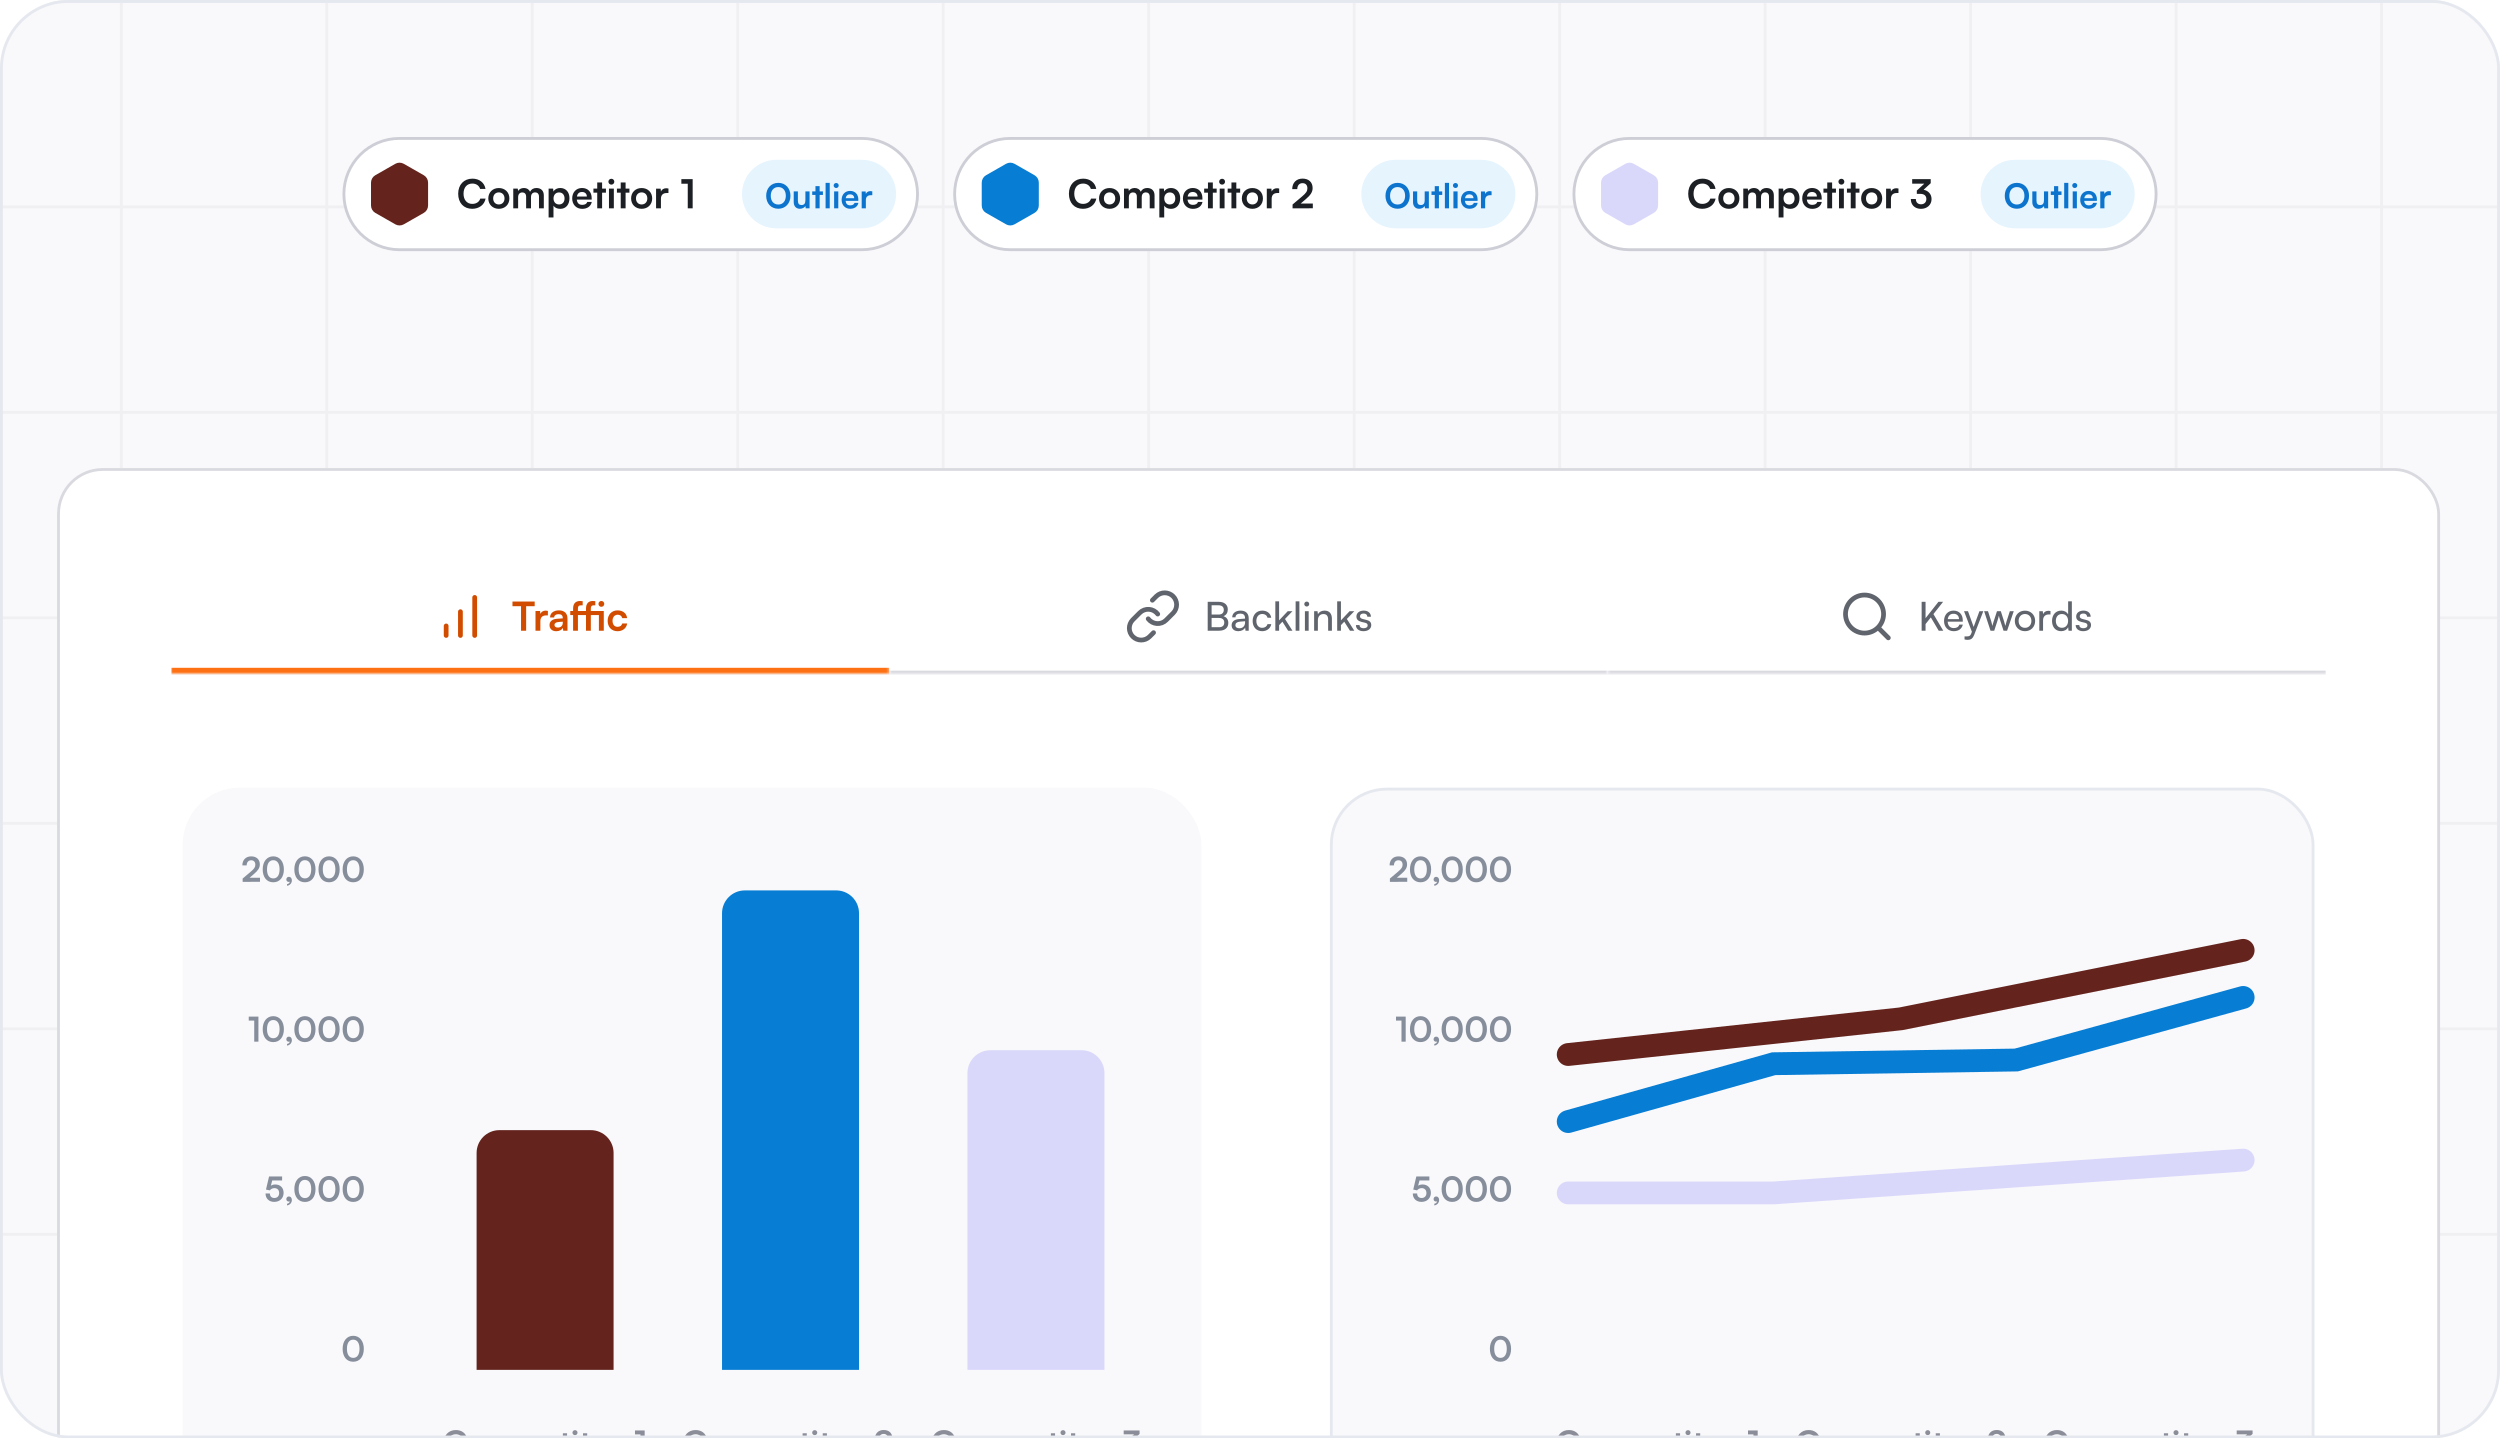 <svg width="876" height="504" viewBox="0 0 876 504" fill="none" xmlns="http://www.w3.org/2000/svg">
<g clip-path="url(#clip0_892_946)">
<rect width="876" height="504" rx="24" fill="#F9F9FB"/>
<line x1="42.5" y1="2.18557e-08" x2="42.5" y2="504" stroke="#F0F0F3"/>
<line x1="114.5" y1="2.18557e-08" x2="114.5" y2="504" stroke="#F0F0F3"/>
<line x1="186.5" y1="2.18557e-08" x2="186.5" y2="504" stroke="#F0F0F3"/>
<line x1="258.5" y1="2.18557e-08" x2="258.5" y2="504" stroke="#F0F0F3"/>
<line x1="330.5" y1="2.18557e-08" x2="330.5" y2="504" stroke="#F0F0F3"/>
<line x1="402.5" y1="2.18557e-08" x2="402.5" y2="504" stroke="#F0F0F3"/>
<line x1="474.5" y1="2.18557e-08" x2="474.5" y2="504" stroke="#F0F0F3"/>
<line x1="546.5" y1="2.18557e-08" x2="546.5" y2="504" stroke="#F0F0F3"/>
<line x1="618.5" y1="2.18557e-08" x2="618.5" y2="504" stroke="#F0F0F3"/>
<line x1="690.5" y1="2.18557e-08" x2="690.5" y2="504" stroke="#F0F0F3"/>
<line x1="762.5" y1="2.18557e-08" x2="762.5" y2="504" stroke="#F0F0F3"/>
<line x1="834.5" y1="2.18557e-08" x2="834.5" y2="504" stroke="#F0F0F3"/>
<line x1="875" y1="0.5" x2="-4.37113e-08" y2="0.5" stroke="#F0F0F3"/>
<line x1="875" y1="72.5" x2="-4.37113e-08" y2="72.5" stroke="#F0F0F3"/>
<line x1="875" y1="144.5" x2="-4.37113e-08" y2="144.5" stroke="#F0F0F3"/>
<line x1="875" y1="216.5" x2="-4.37113e-08" y2="216.5" stroke="#F0F0F3"/>
<line x1="875" y1="288.5" x2="-4.37113e-08" y2="288.5" stroke="#F0F0F3"/>
<line x1="875" y1="360.5" x2="-4.37113e-08" y2="360.5" stroke="#F0F0F3"/>
<line x1="875" y1="432.5" x2="-4.37113e-08" y2="432.5" stroke="#F0F0F3"/>
<g filter="url(#filter0_dd_892_946)">
<rect x="20" y="136" width="835" height="396" rx="16" fill="white"/>
<rect x="20.5" y="136.5" width="834" height="395" rx="15.5" stroke="#D9D9E0"/>
<rect x="64" y="248" width="357" height="257" rx="20" fill="#F9F9FB"/>
<path d="M91.101 280.988L85.017 281V279.848L87.885 277.424C89.073 276.416 89.469 275.84 89.469 275C89.469 274.004 88.929 273.44 88.005 273.44C87.045 273.44 86.445 274.112 86.433 275.24H84.909C84.921 273.32 86.145 272.072 88.005 272.072C89.877 272.072 91.041 273.14 91.041 274.916C91.041 276.14 90.369 277.064 89.037 278.204L87.453 279.56H91.101V280.988ZM92.047 276.632C92.047 273.908 93.511 272.06 95.755 272.06C97.999 272.06 99.475 273.908 99.475 276.632C99.475 279.344 98.083 281.156 95.755 281.156C93.427 281.156 92.047 279.344 92.047 276.632ZM93.559 276.632C93.559 278.66 94.375 279.8 95.755 279.8C97.147 279.8 97.963 278.66 97.963 276.632C97.963 274.556 97.147 273.416 95.755 273.416C94.375 273.416 93.559 274.556 93.559 276.632ZM102.271 280.472C102.271 281.468 101.551 282.26 100.579 282.38V281.792C101.119 281.696 101.527 281.372 101.527 280.952C101.431 281 101.323 281.024 101.179 281.024C100.711 281.024 100.327 280.676 100.327 280.196C100.327 279.62 100.699 279.236 101.239 279.236C101.839 279.236 102.271 279.728 102.271 280.472ZM103.133 276.632C103.133 273.908 104.597 272.06 106.841 272.06C109.085 272.06 110.561 273.908 110.561 276.632C110.561 279.344 109.169 281.156 106.841 281.156C104.513 281.156 103.133 279.344 103.133 276.632ZM104.645 276.632C104.645 278.66 105.461 279.8 106.841 279.8C108.233 279.8 109.049 278.66 109.049 276.632C109.049 274.556 108.233 273.416 106.841 273.416C105.461 273.416 104.645 274.556 104.645 276.632ZM111.594 276.632C111.594 273.908 113.058 272.06 115.302 272.06C117.546 272.06 119.022 273.908 119.022 276.632C119.022 279.344 117.63 281.156 115.302 281.156C112.974 281.156 111.594 279.344 111.594 276.632ZM113.106 276.632C113.106 278.66 113.922 279.8 115.302 279.8C116.694 279.8 117.51 278.66 117.51 276.632C117.51 274.556 116.694 273.416 115.302 273.416C113.922 273.416 113.106 274.556 113.106 276.632ZM120.055 276.632C120.055 273.908 121.519 272.06 123.763 272.06C126.007 272.06 127.483 273.908 127.483 276.632C127.483 279.344 126.091 281.156 123.763 281.156C121.435 281.156 120.055 279.344 120.055 276.632ZM121.567 276.632C121.567 278.66 122.383 279.8 123.763 279.8C125.155 279.8 125.971 278.66 125.971 276.632C125.971 274.556 125.155 273.416 123.763 273.416C122.383 273.416 121.567 274.556 121.567 276.632Z" fill="#868E9C"/>
<path d="M89.078 329.608H87.158V328.228H90.554V337H89.078V329.608ZM92.047 332.632C92.047 329.908 93.511 328.06 95.755 328.06C97.999 328.06 99.475 329.908 99.475 332.632C99.475 335.344 98.083 337.156 95.755 337.156C93.427 337.156 92.047 335.344 92.047 332.632ZM93.559 332.632C93.559 334.66 94.375 335.8 95.755 335.8C97.147 335.8 97.963 334.66 97.963 332.632C97.963 330.556 97.147 329.416 95.755 329.416C94.375 329.416 93.559 330.556 93.559 332.632ZM102.271 336.472C102.271 337.468 101.551 338.26 100.579 338.38V337.792C101.119 337.696 101.527 337.372 101.527 336.952C101.431 337 101.323 337.024 101.179 337.024C100.711 337.024 100.327 336.676 100.327 336.196C100.327 335.62 100.699 335.236 101.239 335.236C101.839 335.236 102.271 335.728 102.271 336.472ZM103.133 332.632C103.133 329.908 104.597 328.06 106.841 328.06C109.085 328.06 110.561 329.908 110.561 332.632C110.561 335.344 109.169 337.156 106.841 337.156C104.513 337.156 103.133 335.344 103.133 332.632ZM104.645 332.632C104.645 334.66 105.461 335.8 106.841 335.8C108.233 335.8 109.049 334.66 109.049 332.632C109.049 330.556 108.233 329.416 106.841 329.416C105.461 329.416 104.645 330.556 104.645 332.632ZM111.594 332.632C111.594 329.908 113.058 328.06 115.302 328.06C117.546 328.06 119.022 329.908 119.022 332.632C119.022 335.344 117.63 337.156 115.302 337.156C112.974 337.156 111.594 335.344 111.594 332.632ZM113.106 332.632C113.106 334.66 113.922 335.8 115.302 335.8C116.694 335.8 117.51 334.66 117.51 332.632C117.51 330.556 116.694 329.416 115.302 329.416C113.922 329.416 113.106 330.556 113.106 332.632ZM120.055 332.632C120.055 329.908 121.519 328.06 123.763 328.06C126.007 328.06 127.483 329.908 127.483 332.632C127.483 335.344 126.091 337.156 123.763 337.156C121.435 337.156 120.055 335.344 120.055 332.632ZM121.567 332.632C121.567 334.66 122.383 335.8 123.763 335.8C125.155 335.8 125.971 334.66 125.971 332.632C125.971 330.556 125.155 329.416 123.763 329.416C122.383 329.416 121.567 330.556 121.567 332.632Z" fill="#868E9C"/>
<path d="M96.091 393.144C94.255 393.144 93.043 391.968 93.043 390.192H94.567C94.567 391.188 95.155 391.776 96.127 391.776C97.159 391.776 97.819 391.104 97.819 390.036C97.819 389.016 97.207 388.32 96.151 388.32C95.479 388.32 94.867 388.656 94.555 389.112L93.199 388.824L94.279 384.228H98.851V385.644H95.383L94.915 387.468C95.335 387.192 95.863 387.036 96.463 387.036C98.215 387.036 99.379 388.224 99.379 389.952C99.379 391.848 98.047 393.144 96.091 393.144ZM102.271 392.472C102.271 393.468 101.551 394.26 100.579 394.38V393.792C101.119 393.696 101.527 393.372 101.527 392.952C101.431 393 101.323 393.024 101.179 393.024C100.711 393.024 100.327 392.676 100.327 392.196C100.327 391.62 100.699 391.236 101.239 391.236C101.839 391.236 102.271 391.728 102.271 392.472ZM103.133 388.632C103.133 385.908 104.597 384.06 106.841 384.06C109.085 384.06 110.561 385.908 110.561 388.632C110.561 391.344 109.169 393.156 106.841 393.156C104.513 393.156 103.133 391.344 103.133 388.632ZM104.645 388.632C104.645 390.66 105.461 391.8 106.841 391.8C108.233 391.8 109.049 390.66 109.049 388.632C109.049 386.556 108.233 385.416 106.841 385.416C105.461 385.416 104.645 386.556 104.645 388.632ZM111.594 388.632C111.594 385.908 113.058 384.06 115.302 384.06C117.546 384.06 119.022 385.908 119.022 388.632C119.022 391.344 117.63 393.156 115.302 393.156C112.974 393.156 111.594 391.344 111.594 388.632ZM113.106 388.632C113.106 390.66 113.922 391.8 115.302 391.8C116.694 391.8 117.51 390.66 117.51 388.632C117.51 386.556 116.694 385.416 115.302 385.416C113.922 385.416 113.106 386.556 113.106 388.632ZM120.055 388.632C120.055 385.908 121.519 384.06 123.763 384.06C126.007 384.06 127.483 385.908 127.483 388.632C127.483 391.344 126.091 393.156 123.763 393.156C121.435 393.156 120.055 391.344 120.055 388.632ZM121.567 388.632C121.567 390.66 122.383 391.8 123.763 391.8C125.155 391.8 125.971 390.66 125.971 388.632C125.971 386.556 125.155 385.416 123.763 385.416C122.383 385.416 121.567 386.556 121.567 388.632Z" fill="#868E9C"/>
<path d="M120.055 444.632C120.055 441.908 121.519 440.06 123.763 440.06C126.007 440.06 127.483 441.908 127.483 444.632C127.483 447.344 126.091 449.156 123.763 449.156C121.435 449.156 120.055 447.344 120.055 444.632ZM121.567 444.632C121.567 446.66 122.383 447.8 123.763 447.8C125.155 447.8 125.971 446.66 125.971 444.632C125.971 442.556 125.155 441.416 123.763 441.416C122.383 441.416 121.567 442.556 121.567 444.632Z" fill="#868E9C"/>
<path d="M167 376C167 371.582 170.582 368 175 368H207C211.418 368 215 371.582 215 376V452H167V376Z" fill="#64241D"/>
<path d="M253 292C253 287.582 256.582 284 261 284H293C297.418 284 301 287.582 301 292V452H253V292Z" fill="#077DD3"/>
<path d="M339 348C339 343.582 342.582 340 347 340H379C383.418 340 387 343.582 387 348V452H339V348Z" fill="#DAD8FA"/>
<path d="M159.68 482.144C157.124 482.144 155.468 480.368 155.468 477.62C155.468 474.896 157.184 473.084 159.752 473.084C161.828 473.084 163.376 474.296 163.676 476.18H162.056C161.756 475.16 160.88 474.56 159.716 474.56C158.096 474.56 157.076 475.736 157.076 477.608C157.076 479.468 158.108 480.668 159.716 480.668C160.904 480.668 161.816 480.044 162.104 479.072H163.7C163.364 480.92 161.756 482.144 159.68 482.144ZM164.513 479.024C164.513 477.176 165.845 475.904 167.681 475.904C169.517 475.904 170.849 477.176 170.849 479.024C170.849 480.872 169.517 482.144 167.681 482.144C165.845 482.144 164.513 480.872 164.513 479.024ZM165.977 479.024C165.977 480.104 166.673 480.836 167.681 480.836C168.689 480.836 169.385 480.104 169.385 479.024C169.385 477.944 168.689 477.212 167.681 477.212C166.673 477.212 165.977 477.944 165.977 479.024ZM173.474 482H172.01V476.072H173.354L173.474 476.768C173.774 476.276 174.374 475.892 175.226 475.892C176.126 475.892 176.75 476.336 177.062 477.02C177.362 476.336 178.058 475.892 178.958 475.892C180.398 475.892 181.19 476.756 181.19 478.124V482H179.738V478.508C179.738 477.656 179.282 477.212 178.586 477.212C177.878 477.212 177.338 477.668 177.338 478.64V482H175.874V478.496C175.874 477.668 175.43 477.224 174.734 477.224C174.038 477.224 173.474 477.68 173.474 478.64V482ZM182.627 484.748V476.072H183.983L184.079 476.972C184.439 476.288 185.219 475.892 186.119 475.892C187.787 475.892 188.891 477.104 188.891 478.964C188.891 480.812 187.883 482.156 186.119 482.156C185.231 482.156 184.463 481.808 184.091 481.208V484.748H182.627ZM184.103 479.036C184.103 480.104 184.763 480.836 185.771 480.836C186.803 480.836 187.415 480.092 187.415 479.036C187.415 477.98 186.803 477.224 185.771 477.224C184.763 477.224 184.103 477.968 184.103 479.036ZM192.709 482.156C190.945 482.156 189.709 480.872 189.709 479.036C189.709 477.176 190.921 475.892 192.661 475.892C194.437 475.892 195.565 477.08 195.565 478.928V479.372L191.101 479.384C191.209 480.428 191.761 480.956 192.733 480.956C193.537 480.956 194.065 480.644 194.233 480.08H195.589C195.337 481.376 194.257 482.156 192.709 482.156ZM192.673 477.092C191.809 477.092 191.281 477.56 191.137 478.448H194.113C194.113 477.632 193.549 477.092 192.673 477.092ZM198.694 482H197.23V477.296H196.09V476.072H197.23V474.224H198.694V476.072H199.846V477.296H198.694V482ZM201.488 474.884C200.984 474.884 200.588 474.488 200.588 473.996C200.588 473.504 200.984 473.12 201.488 473.12C201.968 473.12 202.364 473.504 202.364 473.996C202.364 474.488 201.968 474.884 201.488 474.884ZM200.756 482V476.072H202.22V482H200.756ZM205.749 482H204.285V477.296H203.145V476.072H204.285V474.224H205.749V476.072H206.901V477.296H205.749V482ZM207.404 479.024C207.404 477.176 208.736 475.904 210.572 475.904C212.408 475.904 213.74 477.176 213.74 479.024C213.74 480.872 212.408 482.144 210.572 482.144C208.736 482.144 207.404 480.872 207.404 479.024ZM208.868 479.024C208.868 480.104 209.564 480.836 210.572 480.836C211.58 480.836 212.276 480.104 212.276 479.024C212.276 477.944 211.58 477.212 210.572 477.212C209.564 477.212 208.868 477.944 208.868 479.024ZM218.621 476.048V477.404H218.081C217.025 477.404 216.365 477.968 216.365 479.12V482H214.901V476.084H216.281L216.365 476.948C216.617 476.36 217.181 475.964 217.973 475.964C218.177 475.964 218.381 475.988 218.621 476.048ZM224.418 474.608H222.498V473.228H225.894V482H224.418V474.608Z" fill="#8B8D98"/>
<path d="M243.68 482.144C241.124 482.144 239.468 480.368 239.468 477.62C239.468 474.896 241.184 473.084 243.752 473.084C245.828 473.084 247.376 474.296 247.676 476.18H246.056C245.756 475.16 244.88 474.56 243.716 474.56C242.096 474.56 241.076 475.736 241.076 477.608C241.076 479.468 242.108 480.668 243.716 480.668C244.904 480.668 245.816 480.044 246.104 479.072H247.7C247.364 480.92 245.756 482.144 243.68 482.144ZM248.513 479.024C248.513 477.176 249.845 475.904 251.681 475.904C253.517 475.904 254.849 477.176 254.849 479.024C254.849 480.872 253.517 482.144 251.681 482.144C249.845 482.144 248.513 480.872 248.513 479.024ZM249.977 479.024C249.977 480.104 250.673 480.836 251.681 480.836C252.689 480.836 253.385 480.104 253.385 479.024C253.385 477.944 252.689 477.212 251.681 477.212C250.673 477.212 249.977 477.944 249.977 479.024ZM257.474 482H256.01V476.072H257.354L257.474 476.768C257.774 476.276 258.374 475.892 259.226 475.892C260.126 475.892 260.75 476.336 261.062 477.02C261.362 476.336 262.058 475.892 262.958 475.892C264.398 475.892 265.19 476.756 265.19 478.124V482H263.738V478.508C263.738 477.656 263.282 477.212 262.586 477.212C261.878 477.212 261.338 477.668 261.338 478.64V482H259.874V478.496C259.874 477.668 259.43 477.224 258.734 477.224C258.038 477.224 257.474 477.68 257.474 478.64V482ZM266.627 484.748V476.072H267.983L268.079 476.972C268.439 476.288 269.219 475.892 270.119 475.892C271.787 475.892 272.891 477.104 272.891 478.964C272.891 480.812 271.883 482.156 270.119 482.156C269.231 482.156 268.463 481.808 268.091 481.208V484.748H266.627ZM268.103 479.036C268.103 480.104 268.763 480.836 269.771 480.836C270.803 480.836 271.415 480.092 271.415 479.036C271.415 477.98 270.803 477.224 269.771 477.224C268.763 477.224 268.103 477.968 268.103 479.036ZM276.709 482.156C274.945 482.156 273.709 480.872 273.709 479.036C273.709 477.176 274.921 475.892 276.661 475.892C278.437 475.892 279.565 477.08 279.565 478.928V479.372L275.101 479.384C275.209 480.428 275.761 480.956 276.733 480.956C277.537 480.956 278.065 480.644 278.233 480.08H279.589C279.337 481.376 278.257 482.156 276.709 482.156ZM276.673 477.092C275.809 477.092 275.281 477.56 275.137 478.448H278.113C278.113 477.632 277.549 477.092 276.673 477.092ZM282.694 482H281.23V477.296H280.09V476.072H281.23V474.224H282.694V476.072H283.846V477.296H282.694V482ZM285.488 474.884C284.984 474.884 284.588 474.488 284.588 473.996C284.588 473.504 284.984 473.12 285.488 473.12C285.968 473.12 286.364 473.504 286.364 473.996C286.364 474.488 285.968 474.884 285.488 474.884ZM284.756 482V476.072H286.22V482H284.756ZM289.749 482H288.285V477.296H287.145V476.072H288.285V474.224H289.749V476.072H290.901V477.296H289.749V482ZM291.404 479.024C291.404 477.176 292.736 475.904 294.572 475.904C296.408 475.904 297.74 477.176 297.74 479.024C297.74 480.872 296.408 482.144 294.572 482.144C292.736 482.144 291.404 480.872 291.404 479.024ZM292.868 479.024C292.868 480.104 293.564 480.836 294.572 480.836C295.58 480.836 296.276 480.104 296.276 479.024C296.276 477.944 295.58 477.212 294.572 477.212C293.564 477.212 292.868 477.944 292.868 479.024ZM302.621 476.048V477.404H302.081C301.025 477.404 300.365 477.968 300.365 479.12V482H298.901V476.084H300.281L300.365 476.948C300.617 476.36 301.181 475.964 301.973 475.964C302.177 475.964 302.381 475.988 302.621 476.048ZM312.726 481.988L306.642 482V480.848L309.51 478.424C310.698 477.416 311.094 476.84 311.094 476C311.094 475.004 310.554 474.44 309.63 474.44C308.67 474.44 308.07 475.112 308.058 476.24H306.534C306.546 474.32 307.77 473.072 309.63 473.072C311.502 473.072 312.666 474.14 312.666 475.916C312.666 477.14 311.994 478.064 310.662 479.204L309.078 480.56H312.726V481.988Z" fill="#8B8D98"/>
<path d="M330.68 482.144C328.124 482.144 326.468 480.368 326.468 477.62C326.468 474.896 328.184 473.084 330.752 473.084C332.828 473.084 334.376 474.296 334.676 476.18H333.056C332.756 475.16 331.88 474.56 330.716 474.56C329.096 474.56 328.076 475.736 328.076 477.608C328.076 479.468 329.108 480.668 330.716 480.668C331.904 480.668 332.816 480.044 333.104 479.072H334.7C334.364 480.92 332.756 482.144 330.68 482.144ZM335.513 479.024C335.513 477.176 336.845 475.904 338.681 475.904C340.517 475.904 341.849 477.176 341.849 479.024C341.849 480.872 340.517 482.144 338.681 482.144C336.845 482.144 335.513 480.872 335.513 479.024ZM336.977 479.024C336.977 480.104 337.673 480.836 338.681 480.836C339.689 480.836 340.385 480.104 340.385 479.024C340.385 477.944 339.689 477.212 338.681 477.212C337.673 477.212 336.977 477.944 336.977 479.024ZM344.474 482H343.01V476.072H344.354L344.474 476.768C344.774 476.276 345.374 475.892 346.226 475.892C347.126 475.892 347.75 476.336 348.062 477.02C348.362 476.336 349.058 475.892 349.958 475.892C351.398 475.892 352.19 476.756 352.19 478.124V482H350.738V478.508C350.738 477.656 350.282 477.212 349.586 477.212C348.878 477.212 348.338 477.668 348.338 478.64V482H346.874V478.496C346.874 477.668 346.43 477.224 345.734 477.224C345.038 477.224 344.474 477.68 344.474 478.64V482ZM353.627 484.748V476.072H354.983L355.079 476.972C355.439 476.288 356.219 475.892 357.119 475.892C358.787 475.892 359.891 477.104 359.891 478.964C359.891 480.812 358.883 482.156 357.119 482.156C356.231 482.156 355.463 481.808 355.091 481.208V484.748H353.627ZM355.103 479.036C355.103 480.104 355.763 480.836 356.771 480.836C357.803 480.836 358.415 480.092 358.415 479.036C358.415 477.98 357.803 477.224 356.771 477.224C355.763 477.224 355.103 477.968 355.103 479.036ZM363.709 482.156C361.945 482.156 360.709 480.872 360.709 479.036C360.709 477.176 361.921 475.892 363.661 475.892C365.437 475.892 366.565 477.08 366.565 478.928V479.372L362.101 479.384C362.209 480.428 362.761 480.956 363.733 480.956C364.537 480.956 365.065 480.644 365.233 480.08H366.589C366.337 481.376 365.257 482.156 363.709 482.156ZM363.673 477.092C362.809 477.092 362.281 477.56 362.137 478.448H365.113C365.113 477.632 364.549 477.092 363.673 477.092ZM369.694 482H368.23V477.296H367.09V476.072H368.23V474.224H369.694V476.072H370.846V477.296H369.694V482ZM372.488 474.884C371.984 474.884 371.588 474.488 371.588 473.996C371.588 473.504 371.984 473.12 372.488 473.12C372.968 473.12 373.364 473.504 373.364 473.996C373.364 474.488 372.968 474.884 372.488 474.884ZM371.756 482V476.072H373.22V482H371.756ZM376.749 482H375.285V477.296H374.145V476.072H375.285V474.224H376.749V476.072H377.901V477.296H376.749V482ZM378.404 479.024C378.404 477.176 379.736 475.904 381.572 475.904C383.408 475.904 384.74 477.176 384.74 479.024C384.74 480.872 383.408 482.144 381.572 482.144C379.736 482.144 378.404 480.872 378.404 479.024ZM379.868 479.024C379.868 480.104 380.564 480.836 381.572 480.836C382.58 480.836 383.276 480.104 383.276 479.024C383.276 477.944 382.58 477.212 381.572 477.212C380.564 477.212 379.868 477.944 379.868 479.024ZM389.621 476.048V477.404H389.081C388.025 477.404 387.365 477.968 387.365 479.12V482H385.901V476.084H387.281L387.365 476.948C387.617 476.36 388.181 475.964 388.973 475.964C389.177 475.964 389.381 475.988 389.621 476.048ZM396.198 477.656H395.13V476.66L397.386 474.584H393.738V473.228H399.306V474.452L397.17 476.42C398.514 476.684 399.558 477.668 399.558 479.216C399.558 481.016 398.154 482.156 396.378 482.156C394.662 482.156 393.33 481.1 393.33 479.204H394.842C394.842 480.212 395.466 480.788 396.402 480.788C397.362 480.788 397.998 480.164 397.998 479.192C397.998 478.304 397.422 477.656 396.198 477.656Z" fill="#8B8D98"/>
<rect x="466.5" y="248.5" width="344" height="256" rx="19.5" fill="#F9F9FB"/>
<rect x="466.5" y="248.5" width="344" height="256" rx="19.5" stroke="#E5E8EE"/>
<path d="M493.101 280.988L487.017 281V279.848L489.885 277.424C491.073 276.416 491.469 275.84 491.469 275C491.469 274.004 490.929 273.44 490.005 273.44C489.045 273.44 488.445 274.112 488.433 275.24H486.909C486.921 273.32 488.145 272.072 490.005 272.072C491.877 272.072 493.041 273.14 493.041 274.916C493.041 276.14 492.369 277.064 491.037 278.204L489.453 279.56H493.101V280.988ZM494.047 276.632C494.047 273.908 495.511 272.06 497.755 272.06C499.999 272.06 501.475 273.908 501.475 276.632C501.475 279.344 500.083 281.156 497.755 281.156C495.427 281.156 494.047 279.344 494.047 276.632ZM495.559 276.632C495.559 278.66 496.375 279.8 497.755 279.8C499.147 279.8 499.963 278.66 499.963 276.632C499.963 274.556 499.147 273.416 497.755 273.416C496.375 273.416 495.559 274.556 495.559 276.632ZM504.271 280.472C504.271 281.468 503.551 282.26 502.579 282.38V281.792C503.119 281.696 503.527 281.372 503.527 280.952C503.431 281 503.323 281.024 503.179 281.024C502.711 281.024 502.327 280.676 502.327 280.196C502.327 279.62 502.699 279.236 503.239 279.236C503.839 279.236 504.271 279.728 504.271 280.472ZM505.133 276.632C505.133 273.908 506.597 272.06 508.841 272.06C511.085 272.06 512.561 273.908 512.561 276.632C512.561 279.344 511.169 281.156 508.841 281.156C506.513 281.156 505.133 279.344 505.133 276.632ZM506.645 276.632C506.645 278.66 507.461 279.8 508.841 279.8C510.233 279.8 511.049 278.66 511.049 276.632C511.049 274.556 510.233 273.416 508.841 273.416C507.461 273.416 506.645 274.556 506.645 276.632ZM513.594 276.632C513.594 273.908 515.058 272.06 517.302 272.06C519.546 272.06 521.022 273.908 521.022 276.632C521.022 279.344 519.63 281.156 517.302 281.156C514.974 281.156 513.594 279.344 513.594 276.632ZM515.106 276.632C515.106 278.66 515.922 279.8 517.302 279.8C518.694 279.8 519.51 278.66 519.51 276.632C519.51 274.556 518.694 273.416 517.302 273.416C515.922 273.416 515.106 274.556 515.106 276.632ZM522.055 276.632C522.055 273.908 523.519 272.06 525.763 272.06C528.007 272.06 529.483 273.908 529.483 276.632C529.483 279.344 528.091 281.156 525.763 281.156C523.435 281.156 522.055 279.344 522.055 276.632ZM523.567 276.632C523.567 278.66 524.383 279.8 525.763 279.8C527.155 279.8 527.971 278.66 527.971 276.632C527.971 274.556 527.155 273.416 525.763 273.416C524.383 273.416 523.567 274.556 523.567 276.632Z" fill="#868E9C"/>
<path d="M491.078 329.608H489.158V328.228H492.554V337H491.078V329.608ZM494.047 332.632C494.047 329.908 495.511 328.06 497.755 328.06C499.999 328.06 501.475 329.908 501.475 332.632C501.475 335.344 500.083 337.156 497.755 337.156C495.427 337.156 494.047 335.344 494.047 332.632ZM495.559 332.632C495.559 334.66 496.375 335.8 497.755 335.8C499.147 335.8 499.963 334.66 499.963 332.632C499.963 330.556 499.147 329.416 497.755 329.416C496.375 329.416 495.559 330.556 495.559 332.632ZM504.271 336.472C504.271 337.468 503.551 338.26 502.579 338.38V337.792C503.119 337.696 503.527 337.372 503.527 336.952C503.431 337 503.323 337.024 503.179 337.024C502.711 337.024 502.327 336.676 502.327 336.196C502.327 335.62 502.699 335.236 503.239 335.236C503.839 335.236 504.271 335.728 504.271 336.472ZM505.133 332.632C505.133 329.908 506.597 328.06 508.841 328.06C511.085 328.06 512.561 329.908 512.561 332.632C512.561 335.344 511.169 337.156 508.841 337.156C506.513 337.156 505.133 335.344 505.133 332.632ZM506.645 332.632C506.645 334.66 507.461 335.8 508.841 335.8C510.233 335.8 511.049 334.66 511.049 332.632C511.049 330.556 510.233 329.416 508.841 329.416C507.461 329.416 506.645 330.556 506.645 332.632ZM513.594 332.632C513.594 329.908 515.058 328.06 517.302 328.06C519.546 328.06 521.022 329.908 521.022 332.632C521.022 335.344 519.63 337.156 517.302 337.156C514.974 337.156 513.594 335.344 513.594 332.632ZM515.106 332.632C515.106 334.66 515.922 335.8 517.302 335.8C518.694 335.8 519.51 334.66 519.51 332.632C519.51 330.556 518.694 329.416 517.302 329.416C515.922 329.416 515.106 330.556 515.106 332.632ZM522.055 332.632C522.055 329.908 523.519 328.06 525.763 328.06C528.007 328.06 529.483 329.908 529.483 332.632C529.483 335.344 528.091 337.156 525.763 337.156C523.435 337.156 522.055 335.344 522.055 332.632ZM523.567 332.632C523.567 334.66 524.383 335.8 525.763 335.8C527.155 335.8 527.971 334.66 527.971 332.632C527.971 330.556 527.155 329.416 525.763 329.416C524.383 329.416 523.567 330.556 523.567 332.632Z" fill="#868E9C"/>
<path d="M498.091 393.144C496.255 393.144 495.043 391.968 495.043 390.192H496.567C496.567 391.188 497.155 391.776 498.127 391.776C499.159 391.776 499.819 391.104 499.819 390.036C499.819 389.016 499.207 388.32 498.151 388.32C497.479 388.32 496.867 388.656 496.555 389.112L495.199 388.824L496.279 384.228H500.851V385.644H497.383L496.915 387.468C497.335 387.192 497.863 387.036 498.463 387.036C500.215 387.036 501.379 388.224 501.379 389.952C501.379 391.848 500.047 393.144 498.091 393.144ZM504.271 392.472C504.271 393.468 503.551 394.26 502.579 394.38V393.792C503.119 393.696 503.527 393.372 503.527 392.952C503.431 393 503.323 393.024 503.179 393.024C502.711 393.024 502.327 392.676 502.327 392.196C502.327 391.62 502.699 391.236 503.239 391.236C503.839 391.236 504.271 391.728 504.271 392.472ZM505.133 388.632C505.133 385.908 506.597 384.06 508.841 384.06C511.085 384.06 512.561 385.908 512.561 388.632C512.561 391.344 511.169 393.156 508.841 393.156C506.513 393.156 505.133 391.344 505.133 388.632ZM506.645 388.632C506.645 390.66 507.461 391.8 508.841 391.8C510.233 391.8 511.049 390.66 511.049 388.632C511.049 386.556 510.233 385.416 508.841 385.416C507.461 385.416 506.645 386.556 506.645 388.632ZM513.594 388.632C513.594 385.908 515.058 384.06 517.302 384.06C519.546 384.06 521.022 385.908 521.022 388.632C521.022 391.344 519.63 393.156 517.302 393.156C514.974 393.156 513.594 391.344 513.594 388.632ZM515.106 388.632C515.106 390.66 515.922 391.8 517.302 391.8C518.694 391.8 519.51 390.66 519.51 388.632C519.51 386.556 518.694 385.416 517.302 385.416C515.922 385.416 515.106 386.556 515.106 388.632ZM522.055 388.632C522.055 385.908 523.519 384.06 525.763 384.06C528.007 384.06 529.483 385.908 529.483 388.632C529.483 391.344 528.091 393.156 525.763 393.156C523.435 393.156 522.055 391.344 522.055 388.632ZM523.567 388.632C523.567 390.66 524.383 391.8 525.763 391.8C527.155 391.8 527.971 390.66 527.971 388.632C527.971 386.556 527.155 385.416 525.763 385.416C524.383 385.416 523.567 386.556 523.567 388.632Z" fill="#868E9C"/>
<path d="M522.055 444.632C522.055 441.908 523.519 440.06 525.763 440.06C528.007 440.06 529.483 441.908 529.483 444.632C529.483 447.344 528.091 449.156 525.763 449.156C523.435 449.156 522.055 447.344 522.055 444.632ZM523.567 444.632C523.567 446.66 524.383 447.8 525.763 447.8C527.155 447.8 527.971 446.66 527.971 444.632C527.971 442.556 527.155 441.416 525.763 441.416C524.383 441.416 523.567 442.556 523.567 444.632Z" fill="#868E9C"/>
<path d="M786 378.5L621.5 390H549.5" stroke="#DAD8FA" stroke-width="8" stroke-linecap="round"/>
<path d="M549.5 341.5L666 329L786 305" stroke="#64241D" stroke-width="8" stroke-linecap="round"/>
<path d="M786 321.5L706.5 343.427L621.5 344.728L549.5 365" stroke="#077DD3" stroke-width="8" stroke-linecap="round"/>
<path d="M549.68 482.144C547.124 482.144 545.468 480.368 545.468 477.62C545.468 474.896 547.184 473.084 549.752 473.084C551.828 473.084 553.376 474.296 553.676 476.18H552.056C551.756 475.16 550.88 474.56 549.716 474.56C548.096 474.56 547.076 475.736 547.076 477.608C547.076 479.468 548.108 480.668 549.716 480.668C550.904 480.668 551.816 480.044 552.104 479.072H553.7C553.364 480.92 551.756 482.144 549.68 482.144ZM554.513 479.024C554.513 477.176 555.845 475.904 557.681 475.904C559.517 475.904 560.849 477.176 560.849 479.024C560.849 480.872 559.517 482.144 557.681 482.144C555.845 482.144 554.513 480.872 554.513 479.024ZM555.977 479.024C555.977 480.104 556.673 480.836 557.681 480.836C558.689 480.836 559.385 480.104 559.385 479.024C559.385 477.944 558.689 477.212 557.681 477.212C556.673 477.212 555.977 477.944 555.977 479.024ZM563.474 482H562.01V476.072H563.354L563.474 476.768C563.774 476.276 564.374 475.892 565.226 475.892C566.126 475.892 566.75 476.336 567.062 477.02C567.362 476.336 568.058 475.892 568.958 475.892C570.398 475.892 571.19 476.756 571.19 478.124V482H569.738V478.508C569.738 477.656 569.282 477.212 568.586 477.212C567.878 477.212 567.338 477.668 567.338 478.64V482H565.874V478.496C565.874 477.668 565.43 477.224 564.734 477.224C564.038 477.224 563.474 477.68 563.474 478.64V482ZM572.627 484.748V476.072H573.983L574.079 476.972C574.439 476.288 575.219 475.892 576.119 475.892C577.787 475.892 578.891 477.104 578.891 478.964C578.891 480.812 577.883 482.156 576.119 482.156C575.231 482.156 574.463 481.808 574.091 481.208V484.748H572.627ZM574.103 479.036C574.103 480.104 574.763 480.836 575.771 480.836C576.803 480.836 577.415 480.092 577.415 479.036C577.415 477.98 576.803 477.224 575.771 477.224C574.763 477.224 574.103 477.968 574.103 479.036ZM582.709 482.156C580.945 482.156 579.709 480.872 579.709 479.036C579.709 477.176 580.921 475.892 582.661 475.892C584.437 475.892 585.565 477.08 585.565 478.928V479.372L581.101 479.384C581.209 480.428 581.761 480.956 582.733 480.956C583.537 480.956 584.065 480.644 584.233 480.08H585.589C585.337 481.376 584.257 482.156 582.709 482.156ZM582.673 477.092C581.809 477.092 581.281 477.56 581.137 478.448H584.113C584.113 477.632 583.549 477.092 582.673 477.092ZM588.694 482H587.23V477.296H586.09V476.072H587.23V474.224H588.694V476.072H589.846V477.296H588.694V482ZM591.488 474.884C590.984 474.884 590.588 474.488 590.588 473.996C590.588 473.504 590.984 473.12 591.488 473.12C591.968 473.12 592.364 473.504 592.364 473.996C592.364 474.488 591.968 474.884 591.488 474.884ZM590.756 482V476.072H592.22V482H590.756ZM595.749 482H594.285V477.296H593.145V476.072H594.285V474.224H595.749V476.072H596.901V477.296H595.749V482ZM597.404 479.024C597.404 477.176 598.736 475.904 600.572 475.904C602.408 475.904 603.74 477.176 603.74 479.024C603.74 480.872 602.408 482.144 600.572 482.144C598.736 482.144 597.404 480.872 597.404 479.024ZM598.868 479.024C598.868 480.104 599.564 480.836 600.572 480.836C601.58 480.836 602.276 480.104 602.276 479.024C602.276 477.944 601.58 477.212 600.572 477.212C599.564 477.212 598.868 477.944 598.868 479.024ZM608.621 476.048V477.404H608.081C607.025 477.404 606.365 477.968 606.365 479.12V482H604.901V476.084H606.281L606.365 476.948C606.617 476.36 607.181 475.964 607.973 475.964C608.177 475.964 608.381 475.988 608.621 476.048ZM614.418 474.608H612.498V473.228H615.894V482H614.418V474.608Z" fill="#8B8D98"/>
<path d="M633.68 482.144C631.124 482.144 629.468 480.368 629.468 477.62C629.468 474.896 631.184 473.084 633.752 473.084C635.828 473.084 637.376 474.296 637.676 476.18H636.056C635.756 475.16 634.88 474.56 633.716 474.56C632.096 474.56 631.076 475.736 631.076 477.608C631.076 479.468 632.108 480.668 633.716 480.668C634.904 480.668 635.816 480.044 636.104 479.072H637.7C637.364 480.92 635.756 482.144 633.68 482.144ZM638.513 479.024C638.513 477.176 639.845 475.904 641.681 475.904C643.517 475.904 644.849 477.176 644.849 479.024C644.849 480.872 643.517 482.144 641.681 482.144C639.845 482.144 638.513 480.872 638.513 479.024ZM639.977 479.024C639.977 480.104 640.673 480.836 641.681 480.836C642.689 480.836 643.385 480.104 643.385 479.024C643.385 477.944 642.689 477.212 641.681 477.212C640.673 477.212 639.977 477.944 639.977 479.024ZM647.474 482H646.01V476.072H647.354L647.474 476.768C647.774 476.276 648.374 475.892 649.226 475.892C650.126 475.892 650.75 476.336 651.062 477.02C651.362 476.336 652.058 475.892 652.958 475.892C654.398 475.892 655.19 476.756 655.19 478.124V482H653.738V478.508C653.738 477.656 653.282 477.212 652.586 477.212C651.878 477.212 651.338 477.668 651.338 478.64V482H649.874V478.496C649.874 477.668 649.43 477.224 648.734 477.224C648.038 477.224 647.474 477.68 647.474 478.64V482ZM656.627 484.748V476.072H657.983L658.079 476.972C658.439 476.288 659.219 475.892 660.119 475.892C661.787 475.892 662.891 477.104 662.891 478.964C662.891 480.812 661.883 482.156 660.119 482.156C659.231 482.156 658.463 481.808 658.091 481.208V484.748H656.627ZM658.103 479.036C658.103 480.104 658.763 480.836 659.771 480.836C660.803 480.836 661.415 480.092 661.415 479.036C661.415 477.98 660.803 477.224 659.771 477.224C658.763 477.224 658.103 477.968 658.103 479.036ZM666.709 482.156C664.945 482.156 663.709 480.872 663.709 479.036C663.709 477.176 664.921 475.892 666.661 475.892C668.437 475.892 669.565 477.08 669.565 478.928V479.372L665.101 479.384C665.209 480.428 665.761 480.956 666.733 480.956C667.537 480.956 668.065 480.644 668.233 480.08H669.589C669.337 481.376 668.257 482.156 666.709 482.156ZM666.673 477.092C665.809 477.092 665.281 477.56 665.137 478.448H668.113C668.113 477.632 667.549 477.092 666.673 477.092ZM672.694 482H671.23V477.296H670.09V476.072H671.23V474.224H672.694V476.072H673.846V477.296H672.694V482ZM675.488 474.884C674.984 474.884 674.588 474.488 674.588 473.996C674.588 473.504 674.984 473.12 675.488 473.12C675.968 473.12 676.364 473.504 676.364 473.996C676.364 474.488 675.968 474.884 675.488 474.884ZM674.756 482V476.072H676.22V482H674.756ZM679.749 482H678.285V477.296H677.145V476.072H678.285V474.224H679.749V476.072H680.901V477.296H679.749V482ZM681.404 479.024C681.404 477.176 682.736 475.904 684.572 475.904C686.408 475.904 687.74 477.176 687.74 479.024C687.74 480.872 686.408 482.144 684.572 482.144C682.736 482.144 681.404 480.872 681.404 479.024ZM682.868 479.024C682.868 480.104 683.564 480.836 684.572 480.836C685.58 480.836 686.276 480.104 686.276 479.024C686.276 477.944 685.58 477.212 684.572 477.212C683.564 477.212 682.868 477.944 682.868 479.024ZM692.621 476.048V477.404H692.081C691.025 477.404 690.365 477.968 690.365 479.12V482H688.901V476.084H690.281L690.365 476.948C690.617 476.36 691.181 475.964 691.973 475.964C692.177 475.964 692.381 475.988 692.621 476.048ZM702.726 481.988L696.642 482V480.848L699.51 478.424C700.698 477.416 701.094 476.84 701.094 476C701.094 475.004 700.554 474.44 699.63 474.44C698.67 474.44 698.07 475.112 698.058 476.24H696.534C696.546 474.32 697.77 473.072 699.63 473.072C701.502 473.072 702.666 474.14 702.666 475.916C702.666 477.14 701.994 478.064 700.662 479.204L699.078 480.56H702.726V481.988Z" fill="#8B8D98"/>
<path d="M720.68 482.144C718.124 482.144 716.468 480.368 716.468 477.62C716.468 474.896 718.184 473.084 720.752 473.084C722.828 473.084 724.376 474.296 724.676 476.18H723.056C722.756 475.16 721.88 474.56 720.716 474.56C719.096 474.56 718.076 475.736 718.076 477.608C718.076 479.468 719.108 480.668 720.716 480.668C721.904 480.668 722.816 480.044 723.104 479.072H724.7C724.364 480.92 722.756 482.144 720.68 482.144ZM725.513 479.024C725.513 477.176 726.845 475.904 728.681 475.904C730.517 475.904 731.849 477.176 731.849 479.024C731.849 480.872 730.517 482.144 728.681 482.144C726.845 482.144 725.513 480.872 725.513 479.024ZM726.977 479.024C726.977 480.104 727.673 480.836 728.681 480.836C729.689 480.836 730.385 480.104 730.385 479.024C730.385 477.944 729.689 477.212 728.681 477.212C727.673 477.212 726.977 477.944 726.977 479.024ZM734.474 482H733.01V476.072H734.354L734.474 476.768C734.774 476.276 735.374 475.892 736.226 475.892C737.126 475.892 737.75 476.336 738.062 477.02C738.362 476.336 739.058 475.892 739.958 475.892C741.398 475.892 742.19 476.756 742.19 478.124V482H740.738V478.508C740.738 477.656 740.282 477.212 739.586 477.212C738.878 477.212 738.338 477.668 738.338 478.64V482H736.874V478.496C736.874 477.668 736.43 477.224 735.734 477.224C735.038 477.224 734.474 477.68 734.474 478.64V482ZM743.627 484.748V476.072H744.983L745.079 476.972C745.439 476.288 746.219 475.892 747.119 475.892C748.787 475.892 749.891 477.104 749.891 478.964C749.891 480.812 748.883 482.156 747.119 482.156C746.231 482.156 745.463 481.808 745.091 481.208V484.748H743.627ZM745.103 479.036C745.103 480.104 745.763 480.836 746.771 480.836C747.803 480.836 748.415 480.092 748.415 479.036C748.415 477.98 747.803 477.224 746.771 477.224C745.763 477.224 745.103 477.968 745.103 479.036ZM753.709 482.156C751.945 482.156 750.709 480.872 750.709 479.036C750.709 477.176 751.921 475.892 753.661 475.892C755.437 475.892 756.565 477.08 756.565 478.928V479.372L752.101 479.384C752.209 480.428 752.761 480.956 753.733 480.956C754.537 480.956 755.065 480.644 755.233 480.08H756.589C756.337 481.376 755.257 482.156 753.709 482.156ZM753.673 477.092C752.809 477.092 752.281 477.56 752.137 478.448H755.113C755.113 477.632 754.549 477.092 753.673 477.092ZM759.694 482H758.23V477.296H757.09V476.072H758.23V474.224H759.694V476.072H760.846V477.296H759.694V482ZM762.488 474.884C761.984 474.884 761.588 474.488 761.588 473.996C761.588 473.504 761.984 473.12 762.488 473.12C762.968 473.12 763.364 473.504 763.364 473.996C763.364 474.488 762.968 474.884 762.488 474.884ZM761.756 482V476.072H763.22V482H761.756ZM766.749 482H765.285V477.296H764.145V476.072H765.285V474.224H766.749V476.072H767.901V477.296H766.749V482ZM768.404 479.024C768.404 477.176 769.736 475.904 771.572 475.904C773.408 475.904 774.74 477.176 774.74 479.024C774.74 480.872 773.408 482.144 771.572 482.144C769.736 482.144 768.404 480.872 768.404 479.024ZM769.868 479.024C769.868 480.104 770.564 480.836 771.572 480.836C772.58 480.836 773.276 480.104 773.276 479.024C773.276 477.944 772.58 477.212 771.572 477.212C770.564 477.212 769.868 477.944 769.868 479.024ZM779.621 476.048V477.404H779.081C778.025 477.404 777.365 477.968 777.365 479.12V482H775.901V476.084H777.281L777.365 476.948C777.617 476.36 778.181 475.964 778.973 475.964C779.177 475.964 779.381 475.988 779.621 476.048ZM786.198 477.656H785.13V476.66L787.386 474.584H783.738V473.228H789.306V474.452L787.17 476.42C788.514 476.684 789.558 477.668 789.558 479.216C789.558 481.016 788.154 482.156 786.378 482.156C784.662 482.156 783.33 481.1 783.33 479.204H784.842C784.842 480.212 785.466 480.788 786.402 480.788C787.362 480.788 787.998 480.164 787.998 479.192C787.998 478.304 787.422 477.656 786.198 477.656Z" fill="#8B8D98"/>
<mask id="path-46-inside-1_892_946" fill="white">
<path d="M60 168H815V208H60V168Z"/>
</mask>
<path d="M815 208V207H60V208V209H815V208Z" fill="#D9D9E0" mask="url(#path-46-inside-1_892_946)"/>
<mask id="path-48-inside-2_892_946" fill="white">
<path d="M60 168H311.667V208H60V168Z"/>
</mask>
<path d="M60 168H311.667V208H60V168Z" fill="white"/>
<path d="M311.667 208V206H60V208V210H311.667V208Z" fill="#FD7014" mask="url(#path-48-inside-2_892_946)"/>
<path d="M139.333 180C139.333 175.582 142.915 172 147.333 172H224.333C228.752 172 232.333 175.582 232.333 180V196C232.333 200.418 228.752 204 224.333 204H147.333C142.915 204 139.333 200.418 139.333 196V180Z" fill="white"/>
<path d="M161.333 194.667V186.334M166.333 194.667V181.334M156.333 194.667V191.334" stroke="#D24C00" stroke-width="1.667" stroke-linecap="round" stroke-linejoin="round"/>
<path d="M179.571 184.418V182.766H187.355V184.418H184.359V193H182.567V184.418H179.571ZM191.979 186.056V187.638H191.349C190.117 187.638 189.347 188.296 189.347 189.64V193H187.639V186.098H189.249L189.347 187.106C189.641 186.42 190.299 185.958 191.223 185.958C191.461 185.958 191.699 185.986 191.979 186.056ZM194.92 193.182C193.45 193.182 192.554 192.328 192.554 191.026C192.554 189.752 193.478 188.954 195.116 188.828L197.188 188.674V188.52C197.188 187.582 196.628 187.204 195.76 187.204C194.752 187.204 194.192 187.624 194.192 188.352H192.736C192.736 186.854 193.968 185.874 195.844 185.874C197.706 185.874 198.854 186.882 198.854 188.8V193H197.356L197.23 191.978C196.936 192.692 195.998 193.182 194.92 193.182ZM195.48 191.894C196.53 191.894 197.202 191.264 197.202 190.2V189.836L195.76 189.948C194.696 190.046 194.29 190.396 194.29 190.956C194.29 191.586 194.71 191.894 195.48 191.894ZM199.818 186.084H200.812V185.244C200.812 183.368 201.792 182.584 203.29 182.584C203.556 182.584 203.878 182.598 204.172 182.654V184.11H203.57C202.702 184.11 202.506 184.558 202.506 185.244V186.084H205.334V185.244C205.334 183.368 206.314 182.584 207.714 182.584C207.994 182.584 208.302 182.598 208.596 182.654V184.11H208.008C207.238 184.11 207.028 184.558 207.028 185.244V186.084H211.564V193H209.856V187.512H207.028V193H205.334V187.512H202.506V193H200.812V187.512H199.818V186.084ZM210.71 184.628C210.136 184.628 209.702 184.18 209.702 183.606C209.702 183.032 210.136 182.584 210.71 182.584C211.284 182.584 211.732 183.032 211.732 183.606C211.732 184.18 211.284 184.628 210.71 184.628ZM212.923 189.528C212.923 187.386 214.337 185.874 216.381 185.874C218.271 185.874 219.559 186.924 219.741 188.59H218.033C217.837 187.806 217.263 187.4 216.451 187.4C215.359 187.4 214.631 188.226 214.631 189.528C214.631 190.83 215.303 191.642 216.395 191.642C217.249 191.642 217.851 191.222 218.033 190.466H219.755C219.545 192.076 218.201 193.182 216.395 193.182C214.295 193.182 212.923 191.726 212.923 189.528Z" fill="#D24C00"/>
<mask id="path-53-inside-3_892_946" fill="white">
<path d="M311.667 168H563.333V208H311.667V168Z"/>
</mask>
<path d="M311.667 168H563.333V208H311.667V168Z" fill="white"/>
<path d="M563.333 208V207H311.667V208V209H563.333V208Z" fill="#D9D9E0" mask="url(#path-53-inside-3_892_946)"/>
<path d="M382 180C382 175.582 385.582 172 390 172H485C489.418 172 493 175.582 493 180V196C493 200.418 489.418 204 485 204H390C385.582 204 382 200.418 382 196V180Z" fill="white"/>
<g clip-path="url(#clip1_892_946)">
<path d="M402.333 188.834C402.691 189.312 403.148 189.708 403.672 189.995C404.197 190.281 404.776 190.452 405.372 190.494C405.968 190.537 406.566 190.451 407.126 190.242C407.686 190.033 408.194 189.707 408.617 189.284L411.117 186.784C411.876 185.998 412.296 184.946 412.286 183.853C412.277 182.761 411.839 181.716 411.066 180.943C410.294 180.171 409.248 179.732 408.156 179.723C407.064 179.713 406.011 180.133 405.225 180.892L403.792 182.317M405.667 187.167C405.309 186.689 404.852 186.293 404.328 186.007C403.804 185.72 403.224 185.55 402.628 185.507C402.032 185.464 401.434 185.55 400.874 185.759C400.314 185.968 399.806 186.295 399.383 186.717L396.883 189.217C396.125 190.003 395.705 191.056 395.714 192.148C395.724 193.241 396.162 194.286 396.934 195.058C397.707 195.831 398.752 196.269 399.844 196.278C400.937 196.288 401.989 195.868 402.775 195.109L404.2 193.684" stroke="#60646C" stroke-width="1.667" stroke-linecap="round" stroke-linejoin="round"/>
</g>
<path d="M423.176 193V182.878H427.04C429.014 182.878 430.218 183.886 430.218 185.552C430.218 186.714 429.714 187.498 428.706 187.918C429.826 188.282 430.4 189.094 430.4 190.298C430.4 191.978 429.182 193 427.18 193H423.176ZM426.956 184.096H424.548V187.344H427.04C428.174 187.344 428.818 186.728 428.818 185.678C428.818 184.67 428.146 184.096 426.956 184.096ZM427.152 188.534H424.548V191.782H427.152C428.328 191.782 428.986 191.18 428.986 190.13C428.986 189.122 428.314 188.534 427.152 188.534ZM433.895 193.168C432.425 193.168 431.557 192.342 431.557 191.096C431.557 189.836 432.495 189.052 434.105 188.926L436.261 188.758V188.562C436.261 187.414 435.575 187.008 434.651 187.008C433.545 187.008 432.915 187.498 432.915 188.324H431.767C431.767 186.896 432.943 185.958 434.707 185.958C436.401 185.958 437.549 186.854 437.549 188.702V193H436.429L436.289 191.894C435.939 192.678 435.001 193.168 433.895 193.168ZM434.273 192.146C435.519 192.146 436.275 191.334 436.275 190.046V189.682L434.525 189.822C433.363 189.934 432.887 190.382 432.887 191.054C432.887 191.782 433.419 192.146 434.273 192.146ZM438.924 189.584C438.924 187.442 440.282 185.958 442.284 185.958C444.006 185.958 445.21 186.938 445.448 188.464H444.132C443.908 187.596 443.208 187.134 442.326 187.134C441.08 187.134 440.226 188.086 440.226 189.57C440.226 191.04 441.024 191.992 442.27 191.992C443.208 191.992 443.908 191.502 444.146 190.69H445.462C445.196 192.174 443.922 193.168 442.27 193.168C440.254 193.168 438.924 191.74 438.924 189.584ZM448.194 193H446.878V182.696H448.194V189.374L451.232 186.154H452.884L450.266 188.884L452.87 193H451.358L449.356 189.836L448.194 191.054V193ZM455.304 193H453.988V182.696H455.304V193ZM457.885 184.53C457.409 184.53 457.017 184.138 457.017 183.662C457.017 183.172 457.409 182.794 457.885 182.794C458.361 182.794 458.753 183.172 458.753 183.662C458.753 184.138 458.361 184.53 457.885 184.53ZM457.241 193V186.154H458.557V193H457.241ZM461.784 193H460.468V186.154H461.658L461.798 187.204C462.232 186.42 463.1 185.958 464.066 185.958C465.872 185.958 466.698 187.064 466.698 188.814V193H465.382V189.108C465.382 187.722 464.738 187.162 463.73 187.162C462.498 187.162 461.784 188.044 461.784 189.374V193ZM469.864 193H468.548V182.696H469.864V189.374L472.902 186.154H474.554L471.936 188.884L474.54 193H473.028L471.026 189.836L469.864 191.054V193ZM475.111 191.012H476.371C476.371 191.712 476.903 192.132 477.771 192.132C478.695 192.132 479.227 191.754 479.227 191.124C479.227 190.662 479.003 190.382 478.289 190.2L477.085 189.92C475.867 189.626 475.293 189.024 475.293 188.016C475.293 186.756 476.357 185.958 477.869 185.958C479.367 185.958 480.347 186.798 480.375 188.1H479.115C479.087 187.414 478.625 186.98 477.827 186.98C477.001 186.98 476.539 187.344 476.539 187.974C476.539 188.436 476.875 188.744 477.547 188.912L478.751 189.206C479.913 189.486 480.487 190.018 480.487 191.04C480.487 192.342 479.367 193.168 477.743 193.168C476.133 193.168 475.111 192.314 475.111 191.012Z" fill="#60646C"/>
<mask id="path-58-inside-4_892_946" fill="white">
<path d="M563.333 168H815V208H563.333V168Z"/>
</mask>
<path d="M563.333 168H815V208H563.333V168Z" fill="white"/>
<path d="M815 208V207H563.333V208V209H815V208Z" fill="#D9D9E0" mask="url(#path-58-inside-4_892_946)"/>
<path d="M632.167 180C632.167 175.582 635.748 172 640.167 172H738.167C742.585 172 746.167 175.582 746.167 180V196C746.167 200.418 742.585 204 738.167 204H640.167C635.748 204 632.167 200.418 632.167 196V180Z" fill="white"/>
<path d="M661.667 195.5L658.05 191.883M660 187.167C660 190.849 657.015 193.833 653.333 193.833C649.651 193.833 646.667 190.849 646.667 187.167C646.667 183.485 649.651 180.5 653.333 180.5C657.015 180.5 660 183.485 660 187.167Z" stroke="#60646C" stroke-width="1.667" stroke-linecap="round" stroke-linejoin="round"/>
<path d="M674.715 182.878V188.618L679.223 182.878H680.861L677.473 187.176L680.917 193H679.321L676.563 188.338L674.715 190.676V193H673.343V182.878H674.715ZM684.59 193.168C682.574 193.168 681.188 191.712 681.188 189.584C681.188 187.442 682.546 185.958 684.534 185.958C686.48 185.958 687.754 187.302 687.754 189.332V189.822L682.462 189.836C682.56 191.278 683.316 192.076 684.618 192.076C685.64 192.076 686.312 191.656 686.536 190.872H687.768C687.432 192.342 686.284 193.168 684.59 193.168ZM684.534 187.064C683.386 187.064 682.658 187.75 682.49 188.954H686.438C686.438 187.82 685.696 187.064 684.534 187.064ZM688.375 196.066V194.988H689.257C689.887 194.988 690.391 194.89 690.713 194.022L690.951 193.364L688.193 186.154H689.579L691.567 191.67L693.597 186.154H694.955L691.721 194.54C691.259 195.716 690.573 196.206 689.523 196.206C689.089 196.206 688.725 196.15 688.375 196.066ZM697.475 193L695.235 186.154H696.593L697.727 189.71C697.881 190.214 698.021 190.732 698.147 191.334C698.259 190.732 698.441 190.158 698.595 189.71L699.743 186.154H701.087L702.221 189.71C702.333 190.046 702.557 190.844 702.669 191.334C702.781 190.788 702.907 190.312 703.103 189.71L704.251 186.154H705.623L703.285 193H702.039L700.849 189.332C700.625 188.646 700.485 188.114 700.415 187.736C700.345 188.072 700.219 188.52 699.967 189.346L698.777 193H697.475ZM705.989 189.57C705.989 187.456 707.501 185.972 709.559 185.972C711.603 185.972 713.115 187.456 713.115 189.57C713.115 191.684 711.603 193.168 709.559 193.168C707.501 193.168 705.989 191.684 705.989 189.57ZM707.319 189.57C707.319 190.998 708.229 191.992 709.559 191.992C710.875 191.992 711.799 190.998 711.799 189.57C711.799 188.142 710.875 187.148 709.559 187.148C708.229 187.148 707.319 188.142 707.319 189.57ZM718.492 186.098V187.302H717.904C716.658 187.302 715.888 188.058 715.888 189.374V193H714.572V186.168H715.804L715.888 187.204C716.168 186.49 716.854 186.014 717.792 186.014C718.03 186.014 718.226 186.042 718.492 186.098ZM722.224 193.168C720.236 193.168 719.032 191.684 719.032 189.598C719.032 187.498 720.25 185.958 722.28 185.958C723.33 185.958 724.212 186.42 724.674 187.26V182.696H725.976V193H724.8L724.688 191.754C724.24 192.692 723.316 193.168 722.224 193.168ZM722.49 191.978C723.834 191.978 724.66 190.984 724.66 189.556C724.66 188.156 723.834 187.148 722.49 187.148C721.146 187.148 720.362 188.156 720.362 189.556C720.362 190.97 721.146 191.978 722.49 191.978ZM727.314 191.012H728.574C728.574 191.712 729.106 192.132 729.974 192.132C730.898 192.132 731.43 191.754 731.43 191.124C731.43 190.662 731.206 190.382 730.492 190.2L729.288 189.92C728.07 189.626 727.496 189.024 727.496 188.016C727.496 186.756 728.56 185.958 730.072 185.958C731.57 185.958 732.55 186.798 732.578 188.1H731.318C731.29 187.414 730.828 186.98 730.03 186.98C729.204 186.98 728.742 187.344 728.742 187.974C728.742 188.436 729.078 188.744 729.75 188.912L730.954 189.206C732.116 189.486 732.69 190.018 732.69 191.04C732.69 192.342 731.57 193.168 729.946 193.168C728.336 193.168 727.314 192.314 727.314 191.012Z" fill="#60646C"/>
</g>
<path d="M140 48.5H302C312.77 48.5 321.5 57.23 321.5 68C321.5 78.77 312.77 87.5 302 87.5H140C129.23 87.5 120.5 78.77 120.5 68C120.5 57.23 129.23 48.5 140 48.5Z" fill="white"/>
<path d="M140 48.5H302C312.77 48.5 321.5 57.23 321.5 68C321.5 78.77 312.77 87.5 302 87.5H140C129.23 87.5 120.5 78.77 120.5 68C120.5 57.23 129.23 48.5 140 48.5Z" stroke="#CDCED6"/>
<rect width="24" height="24" transform="translate(128 56)" fill="white"/>
<path d="M149 72V64C149 63.649 148.907 63.305 148.732 63.001C148.556 62.697 148.304 62.445 148 62.27L141 58.27C140.696 58.094 140.351 58.002 140 58.002C139.649 58.002 139.304 58.094 139 58.27L132 62.27C131.696 62.445 131.444 62.697 131.268 63.001C131.093 63.305 131 63.649 131 64V72C131 72.351 131.093 72.695 131.268 72.999C131.444 73.302 131.696 73.555 132 73.73L139 77.73C139.304 77.905 139.649 77.998 140 77.998C140.351 77.998 140.696 77.905 141 77.73L148 73.73C148.304 73.555 148.556 73.302 148.732 72.999C148.907 72.695 149 72.351 149 72Z" fill="#64241D" stroke="#64241D" stroke-width="2" stroke-linecap="round" stroke-linejoin="round"/>
<path d="M165.46 73.168C162.478 73.168 160.546 71.096 160.546 67.89C160.546 64.712 162.548 62.598 165.544 62.598C167.966 62.598 169.772 64.012 170.122 66.21H168.232C167.882 65.02 166.86 64.32 165.502 64.32C163.612 64.32 162.422 65.692 162.422 67.876C162.422 70.046 163.626 71.446 165.502 71.446C166.888 71.446 167.952 70.718 168.288 69.584H170.15C169.758 71.74 167.882 73.168 165.46 73.168ZM171.099 69.528C171.099 67.372 172.653 65.888 174.795 65.888C176.937 65.888 178.491 67.372 178.491 69.528C178.491 71.684 176.937 73.168 174.795 73.168C172.653 73.168 171.099 71.684 171.099 69.528ZM172.807 69.528C172.807 70.788 173.619 71.642 174.795 71.642C175.971 71.642 176.783 70.788 176.783 69.528C176.783 68.268 175.971 67.414 174.795 67.414C173.619 67.414 172.807 68.268 172.807 69.528ZM181.553 73H179.845V66.084H181.413L181.553 66.896C181.903 66.322 182.603 65.874 183.597 65.874C184.647 65.874 185.375 66.392 185.739 67.19C186.089 66.392 186.901 65.874 187.951 65.874C189.631 65.874 190.555 66.882 190.555 68.478V73H188.861V68.926C188.861 67.932 188.329 67.414 187.517 67.414C186.691 67.414 186.061 67.946 186.061 69.08V73H184.353V68.912C184.353 67.946 183.835 67.428 183.023 67.428C182.211 67.428 181.553 67.96 181.553 69.08V73ZM192.232 76.206V66.084H193.814L193.926 67.134C194.346 66.336 195.256 65.874 196.306 65.874C198.252 65.874 199.54 67.288 199.54 69.458C199.54 71.614 198.364 73.182 196.306 73.182C195.27 73.182 194.374 72.776 193.94 72.076V76.206H192.232ZM193.954 69.542C193.954 70.788 194.724 71.642 195.9 71.642C197.104 71.642 197.818 70.774 197.818 69.542C197.818 68.31 197.104 67.428 195.9 67.428C194.724 67.428 193.954 68.296 193.954 69.542ZM203.994 73.182C201.936 73.182 200.494 71.684 200.494 69.542C200.494 67.372 201.908 65.874 203.938 65.874C206.01 65.874 207.326 67.26 207.326 69.416V69.934L202.118 69.948C202.244 71.166 202.888 71.782 204.022 71.782C204.96 71.782 205.576 71.418 205.772 70.76H207.354C207.06 72.272 205.8 73.182 203.994 73.182ZM203.952 67.274C202.944 67.274 202.328 67.82 202.16 68.856H205.632C205.632 67.904 204.974 67.274 203.952 67.274ZM210.976 73H209.268V67.512H207.938V66.084H209.268V63.928H210.976V66.084H212.32V67.512H210.976V73ZM214.236 64.698C213.648 64.698 213.186 64.236 213.186 63.662C213.186 63.088 213.648 62.64 214.236 62.64C214.796 62.64 215.258 63.088 215.258 63.662C215.258 64.236 214.796 64.698 214.236 64.698ZM213.382 73V66.084H215.09V73H213.382ZM219.207 73H217.499V67.512H216.169V66.084H217.499V63.928H219.207V66.084H220.551V67.512H219.207V73ZM221.138 69.528C221.138 67.372 222.692 65.888 224.834 65.888C226.976 65.888 228.53 67.372 228.53 69.528C228.53 71.684 226.976 73.168 224.834 73.168C222.692 73.168 221.138 71.684 221.138 69.528ZM222.846 69.528C222.846 70.788 223.658 71.642 224.834 71.642C226.01 71.642 226.822 70.788 226.822 69.528C226.822 68.268 226.01 67.414 224.834 67.414C223.658 67.414 222.846 68.268 222.846 69.528ZM234.224 66.056V67.638H233.594C232.362 67.638 231.592 68.296 231.592 69.64V73H229.884V66.098H231.494L231.592 67.106C231.886 66.42 232.544 65.958 233.468 65.958C233.706 65.958 233.944 65.986 234.224 66.056ZM240.987 64.376H238.747V62.766H242.709V73H240.987V64.376Z" fill="#1C2024"/>
<path d="M260 68C260 61.373 265.373 56 272 56H302C308.627 56 314 61.373 314 68C314 74.627 308.627 80 302 80H272C265.373 80 260 74.627 260 68Z" fill="#E6F4FE"/>
<path d="M276.976 68.608C276.976 71.272 275.224 73.144 272.704 73.144C270.196 73.144 268.468 71.284 268.468 68.608C268.468 65.944 270.208 64.072 272.716 64.072C275.224 64.072 276.976 65.932 276.976 68.608ZM275.356 68.608C275.356 66.736 274.324 65.548 272.716 65.548C271.108 65.548 270.076 66.736 270.076 68.608C270.076 70.48 271.108 71.668 272.716 71.668C274.324 71.668 275.356 70.456 275.356 68.608ZM282.21 67.072H283.674V73H282.318L282.21 72.208C281.85 72.772 281.082 73.156 280.29 73.156C278.922 73.156 278.118 72.232 278.118 70.78V67.072H279.582V70.264C279.582 71.392 280.026 71.848 280.842 71.848C281.766 71.848 282.21 71.308 282.21 70.18V67.072ZM287.202 73H285.738V68.296H284.598V67.072H285.738V65.224H287.202V67.072H288.354V68.296H287.202V73ZM290.74 73H289.288V64.072H290.74V73ZM293.008 65.884C292.504 65.884 292.108 65.488 292.108 64.996C292.108 64.504 292.504 64.12 293.008 64.12C293.488 64.12 293.884 64.504 293.884 64.996C293.884 65.488 293.488 65.884 293.008 65.884ZM292.276 73V67.072H293.74V73H292.276ZM297.904 73.156C296.14 73.156 294.904 71.872 294.904 70.036C294.904 68.176 296.116 66.892 297.856 66.892C299.632 66.892 300.76 68.08 300.76 69.928V70.372L296.296 70.384C296.404 71.428 296.956 71.956 297.928 71.956C298.732 71.956 299.26 71.644 299.428 71.08H300.784C300.532 72.376 299.452 73.156 297.904 73.156ZM297.868 68.092C297.004 68.092 296.476 68.56 296.332 69.448H299.308C299.308 68.632 298.744 68.092 297.868 68.092ZM305.652 67.048V68.404H305.112C304.056 68.404 303.396 68.968 303.396 70.12V73H301.932V67.084H303.312L303.396 67.948C303.648 67.36 304.212 66.964 305.004 66.964C305.208 66.964 305.412 66.988 305.652 67.048Z" fill="#0D74CE"/>
<path d="M354 48.5H519C529.77 48.5 538.5 57.23 538.5 68C538.5 78.77 529.77 87.5 519 87.5H354C343.23 87.5 334.5 78.769 334.5 68C334.5 57.23 343.23 48.5 354 48.5Z" fill="white"/>
<path d="M354 48.5H519C529.77 48.5 538.5 57.23 538.5 68C538.5 78.77 529.77 87.5 519 87.5H354C343.23 87.5 334.5 78.769 334.5 68C334.5 57.23 343.23 48.5 354 48.5Z" stroke="#CDCED6"/>
<rect width="24" height="24" transform="translate(342 56)" fill="white"/>
<path d="M363 72V64C363 63.649 362.907 63.305 362.732 63.001C362.556 62.697 362.304 62.445 362 62.27L355 58.27C354.696 58.094 354.351 58.002 354 58.002C353.649 58.002 353.304 58.094 353 58.27L346 62.27C345.696 62.445 345.444 62.697 345.268 63.001C345.093 63.305 345 63.649 345 64V72C345 72.351 345.093 72.695 345.268 72.999C345.444 73.302 345.696 73.555 346 73.73L353 77.73C353.304 77.905 353.649 77.998 354 77.998C354.351 77.998 354.696 77.905 355 77.73L362 73.73C362.304 73.555 362.556 73.302 362.732 72.999C362.907 72.695 363 72.351 363 72Z" fill="#077DD3" stroke="#077DD3" stroke-width="2" stroke-linecap="round" stroke-linejoin="round"/>
<path d="M379.46 73.168C376.478 73.168 374.546 71.096 374.546 67.89C374.546 64.712 376.548 62.598 379.544 62.598C381.966 62.598 383.772 64.012 384.122 66.21H382.232C381.882 65.02 380.86 64.32 379.502 64.32C377.612 64.32 376.422 65.692 376.422 67.876C376.422 70.046 377.626 71.446 379.502 71.446C380.888 71.446 381.952 70.718 382.288 69.584H384.15C383.758 71.74 381.882 73.168 379.46 73.168ZM385.099 69.528C385.099 67.372 386.653 65.888 388.795 65.888C390.937 65.888 392.491 67.372 392.491 69.528C392.491 71.684 390.937 73.168 388.795 73.168C386.653 73.168 385.099 71.684 385.099 69.528ZM386.807 69.528C386.807 70.788 387.619 71.642 388.795 71.642C389.971 71.642 390.783 70.788 390.783 69.528C390.783 68.268 389.971 67.414 388.795 67.414C387.619 67.414 386.807 68.268 386.807 69.528ZM395.553 73H393.845V66.084H395.413L395.553 66.896C395.903 66.322 396.603 65.874 397.597 65.874C398.647 65.874 399.375 66.392 399.739 67.19C400.089 66.392 400.901 65.874 401.951 65.874C403.631 65.874 404.555 66.882 404.555 68.478V73H402.861V68.926C402.861 67.932 402.329 67.414 401.517 67.414C400.691 67.414 400.061 67.946 400.061 69.08V73H398.353V68.912C398.353 67.946 397.835 67.428 397.023 67.428C396.211 67.428 395.553 67.96 395.553 69.08V73ZM406.232 76.206V66.084H407.814L407.926 67.134C408.346 66.336 409.256 65.874 410.306 65.874C412.252 65.874 413.54 67.288 413.54 69.458C413.54 71.614 412.364 73.182 410.306 73.182C409.27 73.182 408.374 72.776 407.94 72.076V76.206H406.232ZM407.954 69.542C407.954 70.788 408.724 71.642 409.9 71.642C411.104 71.642 411.818 70.774 411.818 69.542C411.818 68.31 411.104 67.428 409.9 67.428C408.724 67.428 407.954 68.296 407.954 69.542ZM417.994 73.182C415.936 73.182 414.494 71.684 414.494 69.542C414.494 67.372 415.908 65.874 417.938 65.874C420.01 65.874 421.326 67.26 421.326 69.416V69.934L416.118 69.948C416.244 71.166 416.888 71.782 418.022 71.782C418.96 71.782 419.576 71.418 419.772 70.76H421.354C421.06 72.272 419.8 73.182 417.994 73.182ZM417.952 67.274C416.944 67.274 416.328 67.82 416.16 68.856H419.632C419.632 67.904 418.974 67.274 417.952 67.274ZM424.976 73H423.268V67.512H421.938V66.084H423.268V63.928H424.976V66.084H426.32V67.512H424.976V73ZM428.236 64.698C427.648 64.698 427.186 64.236 427.186 63.662C427.186 63.088 427.648 62.64 428.236 62.64C428.796 62.64 429.258 63.088 429.258 63.662C429.258 64.236 428.796 64.698 428.236 64.698ZM427.382 73V66.084H429.09V73H427.382ZM433.207 73H431.499V67.512H430.169V66.084H431.499V63.928H433.207V66.084H434.551V67.512H433.207V73ZM435.138 69.528C435.138 67.372 436.692 65.888 438.834 65.888C440.976 65.888 442.53 67.372 442.53 69.528C442.53 71.684 440.976 73.168 438.834 73.168C436.692 73.168 435.138 71.684 435.138 69.528ZM436.846 69.528C436.846 70.788 437.658 71.642 438.834 71.642C440.01 71.642 440.822 70.788 440.822 69.528C440.822 68.268 440.01 67.414 438.834 67.414C437.658 67.414 436.846 68.268 436.846 69.528ZM448.224 66.056V67.638H447.594C446.362 67.638 445.592 68.296 445.592 69.64V73H443.884V66.098H445.494L445.592 67.106C445.886 66.42 446.544 65.958 447.468 65.958C447.706 65.958 447.944 65.986 448.224 66.056ZM460.013 72.986L452.915 73V71.656L456.261 68.828C457.647 67.652 458.109 66.98 458.109 66C458.109 64.838 457.479 64.18 456.401 64.18C455.281 64.18 454.581 64.964 454.567 66.28H452.789C452.803 64.04 454.231 62.584 456.401 62.584C458.585 62.584 459.943 63.83 459.943 65.902C459.943 67.33 459.159 68.408 457.605 69.738L455.757 71.32H460.013V72.986Z" fill="#1C2024"/>
<path d="M477 68C477 61.373 482.373 56 489 56H519C525.627 56 531 61.373 531 68C531 74.627 525.627 80 519 80H489C482.373 80 477 74.627 477 68Z" fill="#E6F4FE"/>
<path d="M493.976 68.608C493.976 71.272 492.224 73.144 489.704 73.144C487.196 73.144 485.468 71.284 485.468 68.608C485.468 65.944 487.208 64.072 489.716 64.072C492.224 64.072 493.976 65.932 493.976 68.608ZM492.356 68.608C492.356 66.736 491.324 65.548 489.716 65.548C488.108 65.548 487.076 66.736 487.076 68.608C487.076 70.48 488.108 71.668 489.716 71.668C491.324 71.668 492.356 70.456 492.356 68.608ZM499.21 67.072H500.674V73H499.318L499.21 72.208C498.85 72.772 498.082 73.156 497.29 73.156C495.922 73.156 495.118 72.232 495.118 70.78V67.072H496.582V70.264C496.582 71.392 497.026 71.848 497.842 71.848C498.766 71.848 499.21 71.308 499.21 70.18V67.072ZM504.202 73H502.738V68.296H501.598V67.072H502.738V65.224H504.202V67.072H505.354V68.296H504.202V73ZM507.74 73H506.288V64.072H507.74V73ZM510.008 65.884C509.504 65.884 509.108 65.488 509.108 64.996C509.108 64.504 509.504 64.12 510.008 64.12C510.488 64.12 510.884 64.504 510.884 64.996C510.884 65.488 510.488 65.884 510.008 65.884ZM509.276 73V67.072H510.74V73H509.276ZM514.904 73.156C513.14 73.156 511.904 71.872 511.904 70.036C511.904 68.176 513.116 66.892 514.856 66.892C516.632 66.892 517.76 68.08 517.76 69.928V70.372L513.296 70.384C513.404 71.428 513.956 71.956 514.928 71.956C515.732 71.956 516.26 71.644 516.428 71.08H517.784C517.532 72.376 516.452 73.156 514.904 73.156ZM514.868 68.092C514.004 68.092 513.476 68.56 513.332 69.448H516.308C516.308 68.632 515.744 68.092 514.868 68.092ZM522.652 67.048V68.404H522.112C521.056 68.404 520.396 68.968 520.396 70.12V73H518.932V67.084H520.312L520.396 67.948C520.648 67.36 521.212 66.964 522.004 66.964C522.208 66.964 522.412 66.988 522.652 67.048Z" fill="#0D74CE"/>
<path d="M571 48.5H736C746.77 48.5 755.5 57.23 755.5 68C755.5 78.77 746.77 87.5 736 87.5H571C560.23 87.5 551.5 78.769 551.5 68C551.5 57.23 560.23 48.5 571 48.5Z" fill="white"/>
<path d="M571 48.5H736C746.77 48.5 755.5 57.23 755.5 68C755.5 78.77 746.77 87.5 736 87.5H571C560.23 87.5 551.5 78.769 551.5 68C551.5 57.23 560.23 48.5 571 48.5Z" stroke="#CDCED6"/>
<rect width="24" height="24" transform="translate(559 56)" fill="white"/>
<path d="M580 72V64C580 63.649 579.907 63.305 579.732 63.001C579.556 62.697 579.304 62.445 579 62.27L572 58.27C571.696 58.094 571.351 58.002 571 58.002C570.649 58.002 570.304 58.094 570 58.27L563 62.27C562.696 62.445 562.444 62.697 562.268 63.001C562.093 63.305 562 63.649 562 64V72C562 72.351 562.093 72.695 562.268 72.999C562.444 73.302 562.696 73.555 563 73.73L570 77.73C570.304 77.905 570.649 77.998 571 77.998C571.351 77.998 571.696 77.905 572 77.73L579 73.73C579.304 73.555 579.556 73.302 579.732 72.999C579.907 72.695 580 72.351 580 72Z" fill="#DAD8FA" stroke="#DAD8FA" stroke-width="2" stroke-linecap="round" stroke-linejoin="round"/>
<path d="M596.46 73.168C593.478 73.168 591.546 71.096 591.546 67.89C591.546 64.712 593.548 62.598 596.544 62.598C598.966 62.598 600.772 64.012 601.122 66.21H599.232C598.882 65.02 597.86 64.32 596.502 64.32C594.612 64.32 593.422 65.692 593.422 67.876C593.422 70.046 594.626 71.446 596.502 71.446C597.888 71.446 598.952 70.718 599.288 69.584H601.15C600.758 71.74 598.882 73.168 596.46 73.168ZM602.099 69.528C602.099 67.372 603.653 65.888 605.795 65.888C607.937 65.888 609.491 67.372 609.491 69.528C609.491 71.684 607.937 73.168 605.795 73.168C603.653 73.168 602.099 71.684 602.099 69.528ZM603.807 69.528C603.807 70.788 604.619 71.642 605.795 71.642C606.971 71.642 607.783 70.788 607.783 69.528C607.783 68.268 606.971 67.414 605.795 67.414C604.619 67.414 603.807 68.268 603.807 69.528ZM612.553 73H610.845V66.084H612.413L612.553 66.896C612.903 66.322 613.603 65.874 614.597 65.874C615.647 65.874 616.375 66.392 616.739 67.19C617.089 66.392 617.901 65.874 618.951 65.874C620.631 65.874 621.555 66.882 621.555 68.478V73H619.861V68.926C619.861 67.932 619.329 67.414 618.517 67.414C617.691 67.414 617.061 67.946 617.061 69.08V73H615.353V68.912C615.353 67.946 614.835 67.428 614.023 67.428C613.211 67.428 612.553 67.96 612.553 69.08V73ZM623.232 76.206V66.084H624.814L624.926 67.134C625.346 66.336 626.256 65.874 627.306 65.874C629.252 65.874 630.54 67.288 630.54 69.458C630.54 71.614 629.364 73.182 627.306 73.182C626.27 73.182 625.374 72.776 624.94 72.076V76.206H623.232ZM624.954 69.542C624.954 70.788 625.724 71.642 626.9 71.642C628.104 71.642 628.818 70.774 628.818 69.542C628.818 68.31 628.104 67.428 626.9 67.428C625.724 67.428 624.954 68.296 624.954 69.542ZM634.994 73.182C632.936 73.182 631.494 71.684 631.494 69.542C631.494 67.372 632.908 65.874 634.938 65.874C637.01 65.874 638.326 67.26 638.326 69.416V69.934L633.118 69.948C633.244 71.166 633.888 71.782 635.022 71.782C635.96 71.782 636.576 71.418 636.772 70.76H638.354C638.06 72.272 636.8 73.182 634.994 73.182ZM634.952 67.274C633.944 67.274 633.328 67.82 633.16 68.856H636.632C636.632 67.904 635.974 67.274 634.952 67.274ZM641.976 73H640.268V67.512H638.938V66.084H640.268V63.928H641.976V66.084H643.32V67.512H641.976V73ZM645.236 64.698C644.648 64.698 644.186 64.236 644.186 63.662C644.186 63.088 644.648 62.64 645.236 62.64C645.796 62.64 646.258 63.088 646.258 63.662C646.258 64.236 645.796 64.698 645.236 64.698ZM644.382 73V66.084H646.09V73H644.382ZM650.207 73H648.499V67.512H647.169V66.084H648.499V63.928H650.207V66.084H651.551V67.512H650.207V73ZM652.138 69.528C652.138 67.372 653.692 65.888 655.834 65.888C657.976 65.888 659.53 67.372 659.53 69.528C659.53 71.684 657.976 73.168 655.834 73.168C653.692 73.168 652.138 71.684 652.138 69.528ZM653.846 69.528C653.846 70.788 654.658 71.642 655.834 71.642C657.01 71.642 657.822 70.788 657.822 69.528C657.822 68.268 657.01 67.414 655.834 67.414C654.658 67.414 653.846 68.268 653.846 69.528ZM665.224 66.056V67.638H664.594C663.362 67.638 662.592 68.296 662.592 69.64V73H660.884V66.098H662.494L662.592 67.106C662.886 66.42 663.544 65.958 664.468 65.958C664.706 65.958 664.944 65.986 665.224 66.056ZM672.897 67.932H671.651V66.77L674.283 64.348H670.027V62.766H676.523V64.194L674.031 66.49C675.599 66.798 676.817 67.946 676.817 69.752C676.817 71.852 675.179 73.182 673.107 73.182C671.105 73.182 669.551 71.95 669.551 69.738H671.315C671.315 70.914 672.043 71.586 673.135 71.586C674.255 71.586 674.997 70.858 674.997 69.724C674.997 68.688 674.325 67.932 672.897 67.932Z" fill="#1C2024"/>
<path d="M694 68C694 61.373 699.373 56 706 56H736C742.627 56 748 61.373 748 68C748 74.627 742.627 80 736 80H706C699.373 80 694 74.627 694 68Z" fill="#E6F4FE"/>
<path d="M710.976 68.608C710.976 71.272 709.224 73.144 706.704 73.144C704.196 73.144 702.468 71.284 702.468 68.608C702.468 65.944 704.208 64.072 706.716 64.072C709.224 64.072 710.976 65.932 710.976 68.608ZM709.356 68.608C709.356 66.736 708.324 65.548 706.716 65.548C705.108 65.548 704.076 66.736 704.076 68.608C704.076 70.48 705.108 71.668 706.716 71.668C708.324 71.668 709.356 70.456 709.356 68.608ZM716.21 67.072H717.674V73H716.318L716.21 72.208C715.85 72.772 715.082 73.156 714.29 73.156C712.922 73.156 712.118 72.232 712.118 70.78V67.072H713.582V70.264C713.582 71.392 714.026 71.848 714.842 71.848C715.766 71.848 716.21 71.308 716.21 70.18V67.072ZM721.202 73H719.738V68.296H718.598V67.072H719.738V65.224H721.202V67.072H722.354V68.296H721.202V73ZM724.74 73H723.288V64.072H724.74V73ZM727.008 65.884C726.504 65.884 726.108 65.488 726.108 64.996C726.108 64.504 726.504 64.12 727.008 64.12C727.488 64.12 727.884 64.504 727.884 64.996C727.884 65.488 727.488 65.884 727.008 65.884ZM726.276 73V67.072H727.74V73H726.276ZM731.904 73.156C730.14 73.156 728.904 71.872 728.904 70.036C728.904 68.176 730.116 66.892 731.856 66.892C733.632 66.892 734.76 68.08 734.76 69.928V70.372L730.296 70.384C730.404 71.428 730.956 71.956 731.928 71.956C732.732 71.956 733.26 71.644 733.428 71.08H734.784C734.532 72.376 733.452 73.156 731.904 73.156ZM731.868 68.092C731.004 68.092 730.476 68.56 730.332 69.448H733.308C733.308 68.632 732.744 68.092 731.868 68.092ZM739.652 67.048V68.404H739.112C738.056 68.404 737.396 68.968 737.396 70.12V73H735.932V67.084H737.312L737.396 67.948C737.648 67.36 738.212 66.964 739.004 66.964C739.208 66.964 739.412 66.988 739.652 67.048Z" fill="#0D74CE"/>
</g>
<rect x="0.5" y="0.5" width="875" height="503" rx="23.5" stroke="#E5E8EE"/>
<defs>
<filter id="filter0_dd_892_946" x="0" y="136" width="875" height="436" filterUnits="userSpaceOnUse" color-interpolation-filters="sRGB">
<feFlood flood-opacity="0" result="BackgroundImageFix"/>
<feColorMatrix in="SourceAlpha" type="matrix" values="0 0 0 0 0 0 0 0 0 0 0 0 0 0 0 0 0 0 127 0" result="hardAlpha"/>
<feMorphology radius="4" operator="erode" in="SourceAlpha" result="effect1_dropShadow_892_946"/>
<feOffset dy="8"/>
<feGaussianBlur stdDeviation="4"/>
<feColorMatrix type="matrix" values="0 0 0 0 0.047 0 0 0 0 0.047 0 0 0 0 0.047 0 0 0 0.03 0"/>
<feBlend mode="normal" in2="BackgroundImageFix" result="effect1_dropShadow_892_946"/>
<feColorMatrix in="SourceAlpha" type="matrix" values="0 0 0 0 0 0 0 0 0 0 0 0 0 0 0 0 0 0 127 0" result="hardAlpha"/>
<feMorphology radius="4" operator="erode" in="SourceAlpha" result="effect2_dropShadow_892_946"/>
<feOffset dy="20"/>
<feGaussianBlur stdDeviation="12"/>
<feColorMatrix type="matrix" values="0 0 0 0 0.047 0 0 0 0 0.047 0 0 0 0 0.047 0 0 0 0.08 0"/>
<feBlend mode="normal" in2="effect1_dropShadow_892_946" result="effect2_dropShadow_892_946"/>
<feBlend mode="normal" in="SourceGraphic" in2="effect2_dropShadow_892_946" result="shape"/>
</filter>
<clipPath id="clip0_892_946">
<rect width="876" height="504" rx="24" fill="white"/>
</clipPath>
<clipPath id="clip1_892_946">
<rect width="20" height="20" fill="white" transform="translate(394 178)"/>
</clipPath>
</defs>
</svg>
